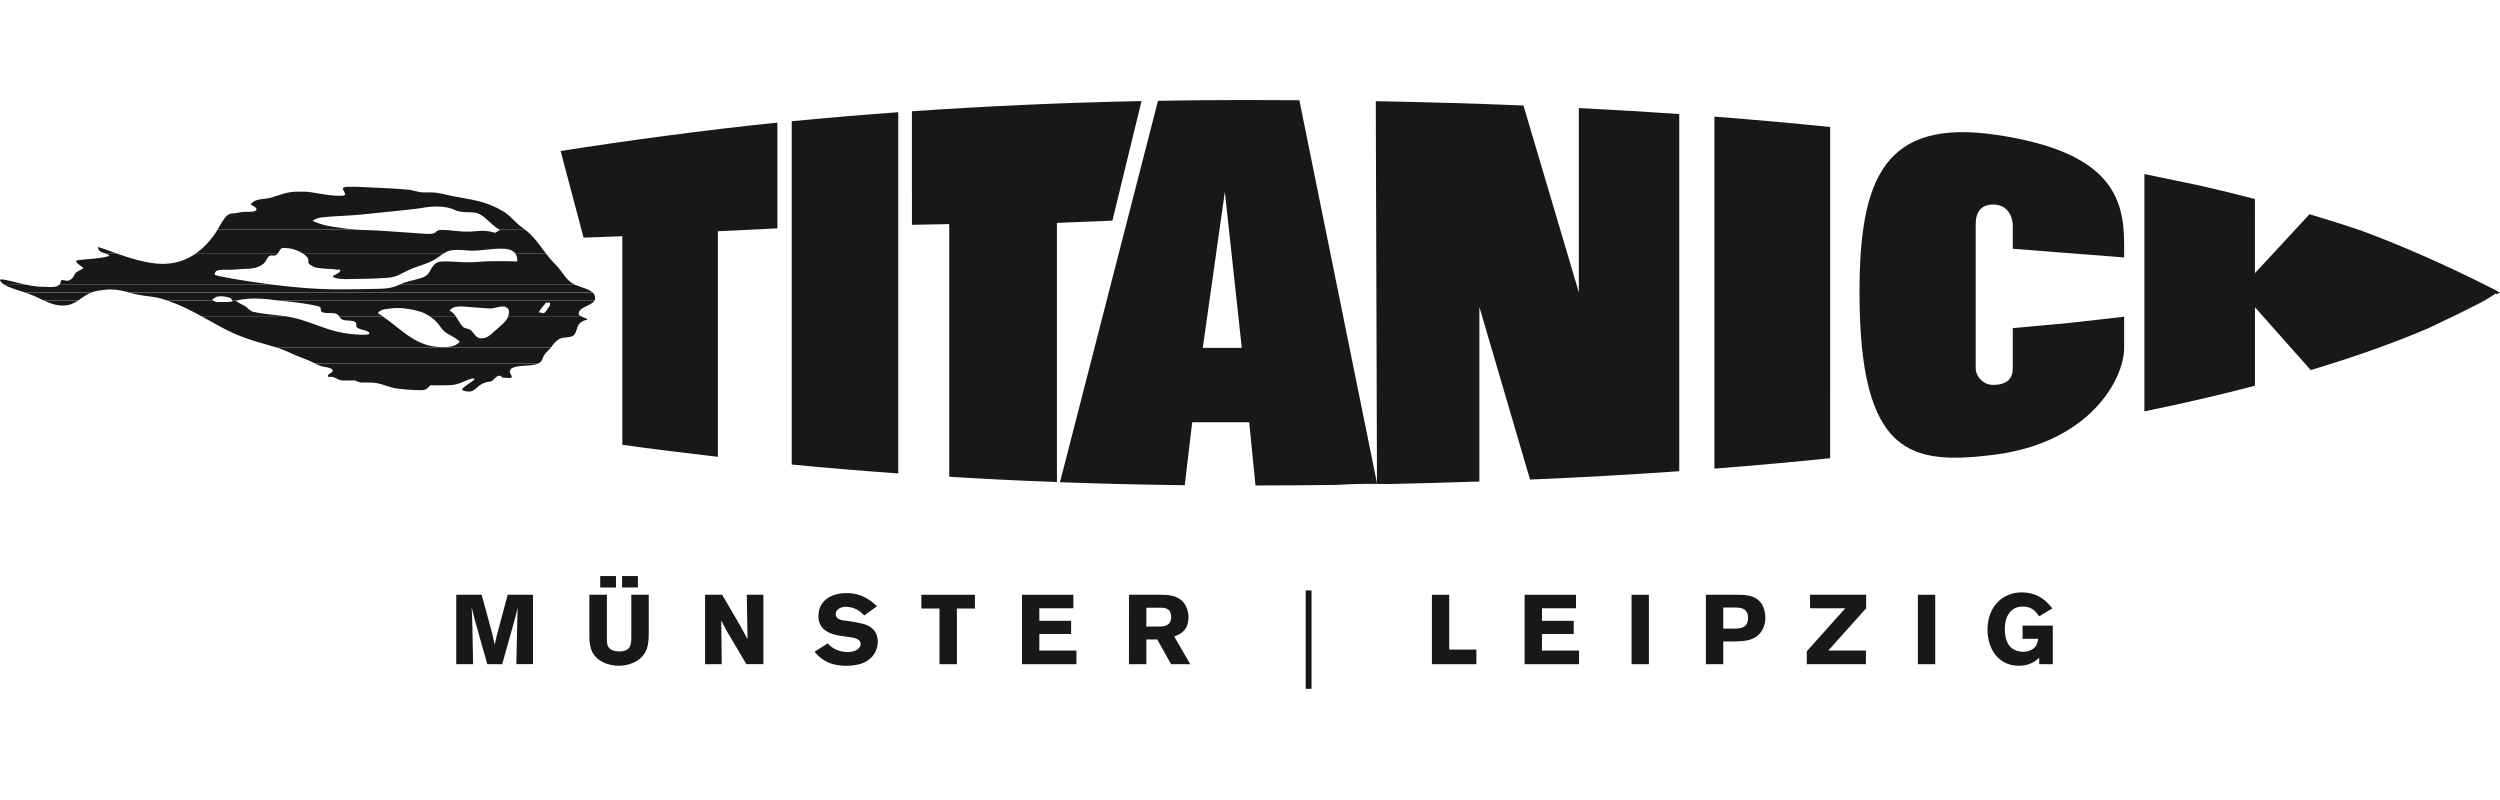<?xml version="1.0" encoding="utf-8"?>
<!-- Generator: Adobe Illustrator 16.0.4, SVG Export Plug-In . SVG Version: 6.00 Build 0)  -->
<svg version="1.2" baseProfile="tiny" id="Ebene_1" xmlns="http://www.w3.org/2000/svg" xmlns:xlink="http://www.w3.org/1999/xlink"
	 x="0px" y="0px" width="141.73px" height="45.35px" viewBox="0 0 141.73 45.35" xml:space="preserve">
<g>
	<path fill="#191817" d="M50.925,6.362v20.479c-2.074-0.148-4.088-0.317-6.04-0.505V6.873C46.837,6.683,48.85,6.513,50.925,6.362
		L50.925,6.362z"/>
	<path fill="#191817" d="M69.439,10.879l-1.251,8.841h2.211L69.439,10.879L69.439,10.879z M86.368,5.982l3.14,10.595V6.125
		c1.965,0.1,3.861,0.214,5.692,0.341v20.248c-2.676,0.188-5.492,0.348-8.459,0.475l-2.872-9.786v9.895
		c-1.67,0.059-3.385,0.104-5.145,0.143c-0.188-0.004-0.372-0.006-0.557-0.008c-0.821-0.014-1.637,0.012-2.403,0.057
		c-1.497,0.02-3.028,0.029-4.589,0.033l-0.355-3.583h-3.231l-0.422,3.566c-2.422-0.027-4.78-0.084-7.075-0.168l5.557-21.625
		c1.604-0.027,3.237-0.042,4.898-0.042c1.054,0,2.094,0.004,3.116,0.012l4.401,21.71L77.996,5.736
		C80.909,5.79,83.697,5.871,86.368,5.982L86.368,5.982z"/>
	<path fill="#191817" d="M103.757,7.199l-0.001,18.777c-2.083,0.216-4.27,0.413-6.563,0.591V6.612
		C99.486,6.79,101.674,6.986,103.757,7.199L103.757,7.199z"/>
	<path fill="#191817" d="M64.715,5.729l-1.651,6.779l-3.145,0.128v14.691c-2.086-0.074-4.122-0.176-6.104-0.297V12.704l-2.115,0.041
		l-0.002-6.437C55.803,6.024,60.143,5.822,64.715,5.729L64.715,5.729z"/>
	<path fill="#191817" d="M44.072,6.952v5.994l-3.375,0.164v12.788c-1.867-0.212-3.673-0.439-5.417-0.681V13.391l-2.196,0.082
		l-1.301-4.911C35.315,8,40.156,7.344,44.072,6.952L44.072,6.952z"/>
	<path fill="#191817" d="M127.838,11.284l-0.001,4.202l3.095-3.342c1.098,0.326,2.098,0.646,3.005,0.958
		c1.844,0.684,4.457,1.768,7.611,3.382c0.093,0.062,0.137,0.094,0.137,0.094v-0.022l0.047,0.022l-0.217,0.115v-0.074
		c0,0-0.229,0.168-0.738,0.463c-1.042,0.538-2.097,1.052-3.104,1.522c-1.618,0.694-3.806,1.517-6.672,2.377l-3.162-3.562v4.449
		c-1.86,0.487-3.944,0.977-6.27,1.453V9.867l3.126,0.649l1.714,0.405C126.896,11.043,127.375,11.163,127.838,11.284L127.838,11.284z
		"/>
	<path fill="#191817" d="M113.204,7.649c6.488,0.969,7.218,3.572,7.218,6.212c0,0.214,0,0.735,0,0.735l-6.313-0.493v-1.4
		c-0.06-0.604-0.403-1.113-1.132-1.107c-0.65,0.005-0.971,0.415-0.971,1.115v8.146c0,0.503,0.443,0.963,0.971,0.963
		c0.826,0,1.132-0.365,1.132-0.963V18.6l3.194-0.291l3.119-0.354v1.765c0,1.766-1.943,5.403-7.445,6.071
		c-4.595,0.557-7.558,0.093-7.558-9.214C105.419,10.086,106.847,6.699,113.204,7.649L113.204,7.649z"/>
	<path fill="#191817" d="M30.519,20.605c-0.049,0.023-0.11,0.044-0.188,0.064c-0.428,0.112-1.431-0.014-1.431,0.409
		c0,0.083,0.114,0.203,0.114,0.287c0,0.104-0.347,0.046-0.455,0.046c-0.175,0-0.071-0.113-0.247-0.113
		c-0.217,0-0.318,0.316-0.53,0.337c-0.873,0.086-0.716,0.755-1.517,0.509c-0.331-0.101,0.822-0.629,0.615-0.683
		c-0.158-0.041-0.514,0.142-0.714,0.225c-0.382,0.158-0.649,0.158-1.072,0.158h-0.701c-0.129,0.157-0.257,0.274-0.474,0.274
		c-0.505,0-0.8-0.023-1.3-0.078c-0.653-0.068-0.989-0.354-1.648-0.354h-0.495c-0.165,0-0.247-0.117-0.413-0.117h-0.618
		c-0.237,0-0.355-0.128-0.578-0.198c-0.124-0.038-0.277,0.055-0.277-0.073c0-0.108,0.271-0.165,0.271-0.273
		c0-0.211-0.494-0.202-0.694-0.281c-0.116-0.048-0.217-0.093-0.311-0.138H30.519L30.519,20.605z"/>
	<path fill="#191817" d="M31.222,19.712c-0.054,0.067-0.114,0.137-0.188,0.204c-0.365,0.333-0.198,0.542-0.515,0.688h-12.66
		c-0.218-0.103-0.402-0.199-0.679-0.295c-0.582-0.205-0.899-0.421-1.46-0.597L31.222,19.712L31.222,19.712z"/>
	<path fill="#191817" d="M16.153,17.927c0.311,0.044,0.632,0.108,1.007,0.229c1.036,0.33,1.634,0.66,2.721,0.778
		c0.381,0.039,1.093,0.098,1.06-0.042c-0.042-0.177-0.454-0.151-0.701-0.327c-0.093-0.062,0.006-0.231-0.086-0.301
		c-0.18-0.133-0.535-0.052-0.741-0.146c-0.096-0.044-0.14-0.119-0.192-0.19h2.464c1.197,0.828,1.896,1.753,3.427,1.753
		c0.376,0,0.719-0.038,0.956-0.31c-0.222-0.212-0.453-0.307-0.716-0.465c-0.345-0.211-0.41-0.496-0.714-0.761
		c-0.098-0.084-0.192-0.156-0.285-0.219h1.483c0.125,0.181,0.209,0.388,0.395,0.587c0.146,0.152,0.351,0.083,0.495,0.236
		c0.18,0.191,0.278,0.433,0.557,0.433c0.34,0,0.533-0.205,0.775-0.426c0.299-0.273,0.636-0.497,0.756-0.83h4.119
		c0.176,0.099,0.461,0.168,0.336,0.201c-0.63,0.164-0.481,0.5-0.688,0.818c-0.154,0.241-0.577,0.128-0.845,0.262
		c-0.255,0.126-0.361,0.312-0.513,0.504H15.72c-0.034-0.012-0.07-0.021-0.106-0.032c-1.236-0.359-1.964-0.531-3.092-1.142
		c-0.418-0.226-0.77-0.427-1.104-0.611L16.153,17.927L16.153,17.927z"/>
	<path fill="#191817" d="M4.436,17.034c-0.237,0.158-0.493,0.288-0.876,0.288c-0.405,0-0.74-0.131-1.076-0.287L4.436,17.034
		L4.436,17.034z M12.079,17.034c0.071,0.039,0.124,0.09,0.216,0.09c0.346,0,0.914,0.007,0.891-0.059
		c-0.004-0.011-0.008-0.021-0.013-0.031h0.262c-0.028,0.008-0.056,0.015-0.085,0.021c0.227,0.114,0.228,0.154,0.46,0.252
		c0.17,0.069,0.358,0.33,0.544,0.369c0.708,0.156,1.229,0.168,1.799,0.25h-4.738c-0.603-0.333-1.151-0.615-1.944-0.894
		L12.079,17.034L12.079,17.034z M33.706,17.034c-0.164,0.32-0.9,0.355-0.9,0.758c0,0.05,0.054,0.096,0.125,0.135h-4.119
		c0.029-0.081,0.045-0.167,0.045-0.264c0-0.151-0.16-0.29-0.32-0.29c-0.309,0-0.474,0.117-0.782,0.117l-1.567-0.117
		c-0.289,0-0.53,0.015-0.7,0.235c0.162,0.088,0.265,0.197,0.348,0.318h-1.483c-0.355-0.237-0.707-0.333-1.2-0.41
		c-0.474-0.075-0.758-0.07-1.237,0c-0.211,0.029-0.371,0.068-0.494,0.236c0.091,0.058,0.178,0.115,0.264,0.174h-2.464
		c-0.036-0.047-0.075-0.091-0.138-0.123c-0.195-0.1-0.486-0.028-0.703-0.072c-0.402-0.084,0.012-0.292-0.387-0.382
		c-0.545-0.123-1.276-0.229-1.976-0.288c-0.078-0.006-0.165-0.016-0.259-0.028L33.706,17.034L33.706,17.034z M30.952,17.159
		c-0.143,0.211-0.3,0.308-0.399,0.545c0.106,0.027,0.179,0.041,0.286,0.055c0.156-0.136,0.207-0.273,0.342-0.438v-0.163
		L30.952,17.159L30.952,17.159z"/>
	<path fill="#191817" d="M5.169,16.588c-0.293,0.114-0.505,0.293-0.733,0.445H2.482c-0.245-0.113-0.491-0.242-0.765-0.344
		c-0.098-0.035-0.196-0.069-0.294-0.102H5.169L5.169,16.588z M33.604,16.588c0.084,0.08,0.135,0.18,0.135,0.31
		c0,0.051-0.011,0.095-0.031,0.136h-17.95c-0.593-0.071-1.473-0.208-2.321,0h-0.263c-0.029-0.059-0.071-0.095-0.111-0.146
		c0,0-0.55-0.185-0.841-0.032c-0.088,0.046-0.166,0.113-0.204,0.149c0.023,0.007,0.043,0.018,0.062,0.027H9.471
		c-0.027-0.01-0.056-0.02-0.083-0.028c-0.675-0.231-1.118-0.178-1.813-0.354c-0.087-0.021-0.168-0.042-0.244-0.062H33.604
		L33.604,16.588z"/>
	<path fill="#191817" d="M1.489,16.142c0.315,0.065,0.629,0.116,0.889,0.116c0.352,0,0.799,0.078,0.985-0.117h12.108
		c0.663,0.083,1.333,0.154,1.914,0.194c1.589,0.109,2.49,0.062,4.083,0.039c0.392-0.006,0.788-0.048,1.133-0.216
		c0.014-0.006,0.027-0.013,0.04-0.019h9.957c0.333,0.159,0.783,0.234,1.006,0.446H7.329c-0.366-0.097-0.646-0.174-1.074-0.174
		c-0.289,0-0.459,0.035-0.742,0.079c-0.127,0.021-0.24,0.054-0.343,0.095H1.425c-0.45-0.149-0.898-0.274-1.177-0.447L1.489,16.142
		L1.489,16.142z"/>
	<path fill="#191817" d="M13.738,15.25c-0.101,0.005-0.205,0.012-0.31,0.024c-0.397,0.049-0.634-0.015-1.031,0.04
		c-0.144,0.02-0.237,0.131-0.219,0.259c0.011,0.069,1.626,0.358,3.294,0.568H3.364c0.046-0.048,0.077-0.113,0.086-0.199
		c0.019-0.163,0.3,0.03,0.454-0.039c0.181-0.079,0.241-0.177,0.328-0.343c0.091-0.174,0.271-0.211,0.437-0.312L13.738,15.25
		L13.738,15.25z M23.302,15.25c-0.046,0.02-0.094,0.042-0.144,0.064c-0.433,0.206-0.676,0.394-1.153,0.432
		c-0.929,0.074-1.458,0.05-2.393,0.079c-0.33,0-0.948-0.077-0.662-0.225c0.135-0.068,0.344-0.147,0.344-0.3
		c0-0.035-0.259,0.008-0.259-0.026c-0.1-0.018-0.182-0.021-0.264-0.023L23.302,15.25L23.302,15.25z M31.717,15.25
		c0.251,0.316,0.399,0.624,0.802,0.851c0.026,0.015,0.053,0.029,0.081,0.042h-9.957c0.488-0.23,0.729-0.217,1.263-0.391
		c0.34-0.111,0.428-0.308,0.537-0.502H31.717L31.717,15.25z M0.247,16.142C0.14,16.074,0.057,16,0.01,15.915
		c-0.113-0.205,0.683,0.06,1.479,0.227L0.247,16.142L0.247,16.142z"/>
	<path fill="#191817" d="M6.57,14.356c0.758,0.271,1.803,0.604,2.652,0.604c0.735,0,1.364-0.223,1.9-0.604h4.636
		c-0.062,0.092-0.146,0.162-0.312,0.131c-0.288-0.054-0.294,0.29-0.521,0.473c-0.353,0.283-0.751,0.269-1.189,0.29H4.669
		c0.021-0.015,0.044-0.028,0.064-0.044c-0.113-0.148-0.377-0.223-0.418-0.403c-0.025-0.117,1.229-0.083,1.894-0.294
		c-0.068-0.08-0.169-0.118-0.271-0.152H6.57L6.57,14.356z M25.171,14.356c-0.202,0.124-0.383,0.289-0.651,0.425
		c-0.447,0.227-0.789,0.285-1.219,0.468h-4.529c-0.098-0.003-0.192-0.001-0.313-0.015c-0.424-0.049-0.57-0.003-0.911-0.249
		c-0.14-0.098-0.005-0.254-0.113-0.382c-0.084-0.095-0.182-0.177-0.29-0.248L25.171,14.356L25.171,14.356z M30.939,14.356
		c0.162,0.213,0.344,0.436,0.582,0.67c0.074,0.075,0.138,0.149,0.195,0.223h-7.275c0.066-0.116,0.139-0.232,0.279-0.331
		c0.33-0.232,1.375,0.026,2.362-0.068c0.872-0.084,2.246-0.027,2.246-0.027s0.002-0.198-0.042-0.313
		c-0.021-0.059-0.051-0.108-0.085-0.152H30.939L30.939,14.356z"/>
	<path fill="#191817" d="M20.149,13.017c0.077,0.006,0.157,0.011,0.246,0.014l1.103,0.042l2.577,0.179
		c0.859,0.067,0.469-0.22,0.975-0.22c0.339,0,0.891,0.081,1.23,0.097c0.852,0.034,0.977-0.163,1.79,0.068l0.287-0.165
		c-0.011-0.004-0.021-0.01-0.032-0.015h1.441c0.548,0.436,0.811,0.864,1.173,1.339h-1.738c-0.17-0.214-0.473-0.258-0.773-0.258
		c-0.67,0-1.055,0.114-1.725,0.114c-0.37-0.017-0.576-0.056-0.947-0.04c-0.246,0.011-0.423,0.084-0.585,0.184h-8.027
		c-0.31-0.202-0.702-0.302-1.077-0.302c-0.174,0-0.221,0.173-0.308,0.302h-4.636c0.375-0.266,0.706-0.608,0.998-1.009
		c0.075-0.104,0.146-0.216,0.213-0.33H20.149L20.149,13.017z M5.938,14.356c-0.175-0.057-0.354-0.103-0.388-0.326
		c-0.011-0.066,0.413,0.109,1.02,0.326H5.938L5.938,14.356z"/>
	<path fill="#191817" d="M12.334,13.017c0.26-0.439,0.485-0.903,0.804-0.914c0.355-0.012,0.389-0.081,0.744-0.095
		c0.206-0.01,0.659,0.045,0.659-0.151c0-0.118-0.258-0.192-0.329-0.282c0.318-0.368,0.757-0.24,1.235-0.394
		c0.537-0.167,0.856-0.315,1.423-0.315c0.315,0,0.495-0.015,0.805,0.04c0.221,0.034,1.962,0.363,1.891,0.09
		c-0.037-0.139-0.091-0.147-0.128-0.286c-0.044-0.165,0.474-0.117,0.855-0.117c1.104,0.058,1.727,0.062,2.823,0.157
		c0.352,0.029,0.553,0.157,0.907,0.157h0.371c0.526,0,0.84,0.133,1.356,0.227c1.092,0.202,1.779,0.272,2.733,0.819
		c0.464,0.267,0.669,0.619,1.104,0.93c0.062,0.046,0.122,0.09,0.179,0.135h-1.441c-0.412-0.209-0.721-0.657-1.128-0.873
		c-0.412-0.216-0.916,0-1.46-0.26c-0.382-0.183-1.059-0.246-1.918-0.081c-0.228,0.043-1.892,0.215-3.381,0.363
		c-0.85,0.083-1.335,0.062-2.186,0.156c-0.218,0.02-0.355,0.079-0.536,0.197c0.566,0.25,0.948,0.314,1.566,0.393
		c0.346,0.044,0.568,0.082,0.867,0.104H12.334L12.334,13.017z"/>
	<path fill="#191817" d="M28.782,33.718l-0.63,2.354c-0.044,0.184-0.05,0.213-0.105,0.484l-0.14-0.631l-0.601-2.209h-1.441v3.938
		h0.957l-0.05-2.48c-0.017-0.375-0.017-0.441-0.034-0.754l0.173,0.703l0.714,2.531h0.846l0.741-2.643
		c0.044-0.168,0.05-0.195,0.1-0.418l0.034-0.143l-0.012,0.396l-0.062,2.807h0.945v-3.936H28.782L28.782,33.718z"/>
	<path fill="#191817" d="M35.79,33.718v2.449c-0.005,0.307-0.005,0.764-0.675,0.764c-0.245,0-0.513-0.062-0.636-0.268
		c-0.067-0.121-0.073-0.289-0.073-0.49v-2.455h-0.993v2.197c-0.005,0.535-0.005,1.229,0.754,1.617
		c0.268,0.141,0.618,0.213,0.914,0.213c0.167,0,1.044-0.033,1.468-0.715c0.218-0.355,0.223-0.734,0.229-1.115v-2.197H35.79
		L35.79,33.718z M35.266,32.657v0.646h0.897v-0.646H35.266L35.266,32.657z M34.027,33.31h0.894v-0.65h-0.894V33.31L34.027,33.31z"/>
	<path fill="#191817" d="M39.972,37.655h0.945l-0.029-2.479c0.268,0.525,0.334,0.646,0.69,1.232l0.735,1.244h0.965v-3.936h-0.942
		l0.044,2.525c-0.185-0.344-0.278-0.523-0.591-1.074l-0.853-1.451H39.97v3.938H39.972z"/>
	<path fill="#191817" d="M46.178,36.946c0.246,0.285,0.687,0.799,1.796,0.799c0.552,0,1.122-0.115,1.479-0.529
		c0.206-0.24,0.312-0.553,0.312-0.838c0-0.445-0.229-0.797-0.68-0.965c-0.224-0.078-0.787-0.184-1.206-0.234
		c-0.167-0.021-0.502-0.066-0.502-0.369c0-0.188,0.194-0.41,0.585-0.41c0.251,0,0.502,0.094,0.642,0.172
		c0.157,0.09,0.268,0.195,0.391,0.318l0.726-0.521c-0.34-0.307-0.831-0.746-1.74-0.746c-0.681,0-1.584,0.303-1.584,1.316
		c0,0.848,0.82,1.021,1.06,1.07c0.213,0.045,0.43,0.074,0.647,0.102c0.29,0.039,0.687,0.088,0.687,0.402
		c0,0.271-0.335,0.455-0.726,0.455c-0.229,0-0.496-0.049-0.758-0.188c-0.196-0.105-0.279-0.195-0.38-0.307L46.178,36.946
		L46.178,36.946z"/>
	<polygon fill="#191817" points="52.235,34.499 53.262,34.499 53.262,37.655 54.248,37.655 54.248,34.499 55.271,34.499 
		55.271,33.718 52.235,33.718 	"/>
	<polygon fill="#191817" points="57.939,37.655 61.024,37.655 61.024,36.882 58.922,36.882 58.922,35.942 60.724,35.942 
		60.724,35.196 58.922,35.196 58.922,34.483 60.852,34.483 60.852,33.718 57.939,33.718 	"/>
	<path fill="#191817" d="M64.003,37.655h0.986v-1.404h0.62l0.781,1.404h1.087l-0.909-1.572c0.268-0.102,0.81-0.297,0.81-1.088
		c0-0.355-0.128-0.67-0.312-0.877c-0.363-0.391-0.876-0.395-1.288-0.4h-1.773L64.003,37.655L64.003,37.655z M65.826,34.452
		c0.207,0.008,0.569,0.023,0.569,0.525c0,0.523-0.453,0.535-0.592,0.541h-0.815v-1.066H65.826L65.826,34.452z"/>
	<polygon fill="#191817" points="74.354,33.472 74.023,33.472 74.023,39.05 74.354,39.05 	"/>
	<polygon fill="#191817" points="81.178,37.655 83.7,37.655 83.7,36.825 82.16,36.825 82.16,33.718 81.178,33.718 	"/>
	<polygon fill="#191817" points="86.434,37.655 89.519,37.655 89.519,36.882 87.417,36.882 87.417,35.942 89.218,35.942 
		89.218,35.196 87.417,35.196 87.417,34.483 89.346,34.483 89.346,33.718 86.434,33.718 	"/>
	<polygon fill="#191817" points="92.496,33.718 92.496,37.655 93.479,37.655 93.479,33.718 	"/>
	<path fill="#191817" d="M96.709,37.655h0.986v-1.289h0.652c0.535-0.012,1.261-0.025,1.601-0.729
		c0.09-0.186,0.135-0.396,0.135-0.613c0-0.268-0.072-0.588-0.224-0.809c-0.346-0.498-0.921-0.498-1.567-0.498h-1.583V37.655
		L96.709,37.655z M98.32,34.442c0.283,0,0.779,0,0.779,0.574c0,0.607-0.445,0.619-0.813,0.619h-0.591v-1.193H98.32L98.32,34.442z"/>
	<polygon fill="#191817" points="102.614,34.485 104.612,34.485 102.43,36.921 102.43,37.655 105.783,37.655 105.783,36.882 
		103.646,36.882 105.796,34.485 105.796,33.718 102.614,33.718 	"/>
	<polygon fill="#191817" points="108.729,33.718 108.729,37.655 109.712,37.655 109.712,33.718 	"/>
	<path fill="#191817" d="M115.606,37.655h0.771v-2.188h-1.714v0.748h0.882c-0.027,0.205-0.062,0.418-0.316,0.586
		c-0.163,0.105-0.362,0.15-0.541,0.15c-0.302,0-0.569-0.121-0.721-0.285c-0.19-0.193-0.312-0.559-0.312-1.002
		c0-0.66,0.285-1.279,1.033-1.279c0.545,0,0.774,0.346,0.914,0.557l0.747-0.451c-0.185-0.238-0.691-0.908-1.734-0.908
		c-1.121,0-1.94,0.844-1.94,2.109c0,1.16,0.675,2.053,1.772,2.053c0.664,0,0.999-0.309,1.161-0.457L115.606,37.655L115.606,37.655z"
		/>
</g>
<rect fill="none" width="141.732" height="45.35"/>
</svg>
